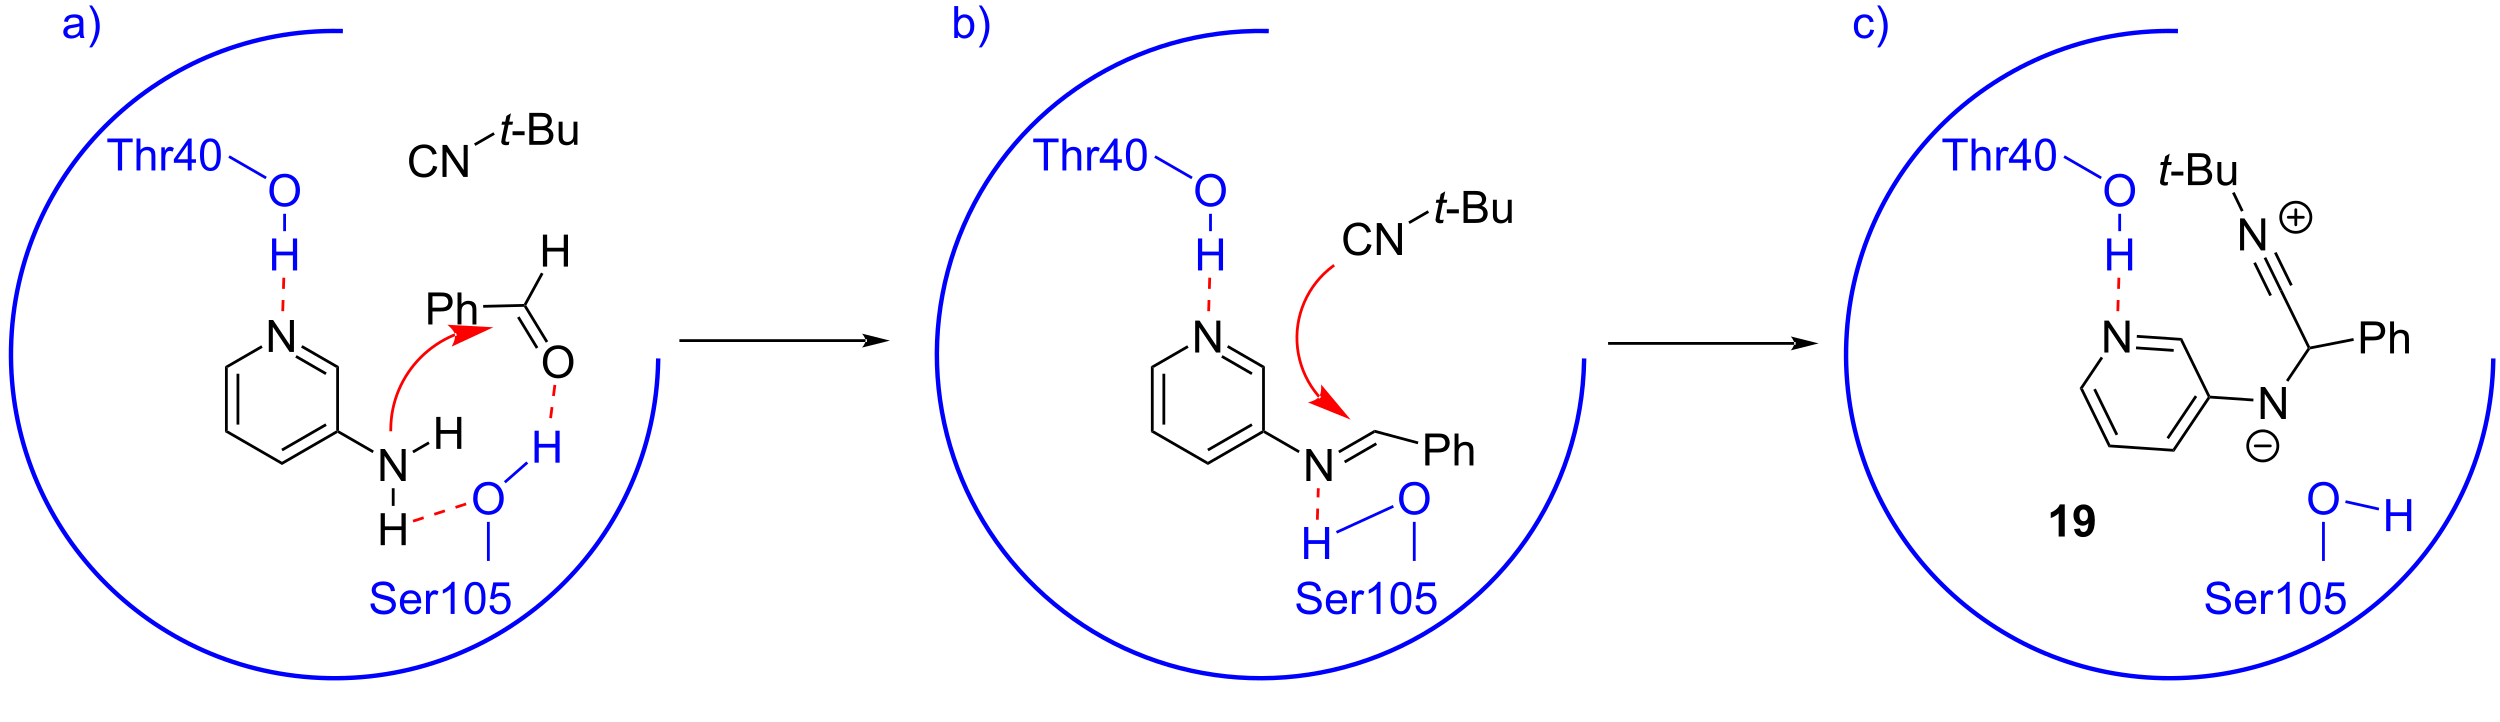 <?xml version="1.0" encoding="UTF-8"?>
<!DOCTYPE svg PUBLIC '-//W3C//DTD SVG 1.0//EN'
          'http://www.w3.org/TR/2001/REC-SVG-20010904/DTD/svg10.dtd'>
<svg stroke-dasharray="none" shape-rendering="auto" xmlns="http://www.w3.org/2000/svg" font-family="'Dialog'" text-rendering="auto" width="90" fill-opacity="1" color-interpolation="auto" color-rendering="auto" preserveAspectRatio="xMidYMid meet" font-size="12px" viewBox="0 0 90 26" fill="black" xmlns:xlink="http://www.w3.org/1999/xlink" stroke="black" image-rendering="auto" stroke-miterlimit="10" stroke-linecap="square" stroke-linejoin="miter" font-style="normal" stroke-width="1" height="26" stroke-dashoffset="0" font-weight="normal" stroke-opacity="1"
><!--Generated by the Batik Graphics2D SVG Generator--><defs id="genericDefs"
  /><g
  ><defs id="defs1"
    ><clipPath clipPathUnits="userSpaceOnUse" id="clipPath1"
      ><path d="M0.539 2.059 L461.277 2.059 L461.277 130.553 L0.539 130.553 L0.539 2.059 Z"
      /></clipPath
      ><clipPath clipPathUnits="userSpaceOnUse" id="clipPath2"
      ><path d="M1.217 23.922 L1.217 148.305 L449.144 148.305 L449.144 23.922 Z"
      /></clipPath
      ><clipPath clipPathUnits="userSpaceOnUse" id="clipPath3"
      ><path d="M1.217 23.922 L1.217 147.87 L449.144 147.87 L449.144 23.922 Z"
      /></clipPath
    ></defs
    ><g transform="scale(0.195,0.195) translate(-0.539,-2.059) matrix(1.029,0,0,1.029,-0.713,-22.546)"
    ><path d="M49.439 87.055 L49.439 81.328 L50.218 81.328 L53.226 85.823 L53.226 81.328 L53.952 81.328 L53.952 87.055 L53.173 87.055 L50.166 82.555 L50.166 87.055 L49.439 87.055 Z" stroke="none" clip-path="url(#clipPath3)"
    /></g
    ><g transform="matrix(0.201,0,0,0.201,-0.244,-4.806)"
    ><path d="M41.509 89.51 L42.009 89.799 L42.009 101.01 L41.509 101.299 ZM43.579 90.85 L43.579 99.959 L44.079 99.959 L44.079 90.85 Z" stroke="none" clip-path="url(#clipPath3)"
    /></g
    ><g transform="matrix(0.201,0,0,0.201,-0.244,-4.806)"
    ><path d="M41.509 101.299 L42.009 101.01 L51.718 106.616 L51.718 107.193 Z" stroke="none" clip-path="url(#clipPath3)"
    /></g
    ><g transform="matrix(0.201,0,0,0.201,-0.244,-4.806)"
    ><path d="M51.718 107.193 L51.718 106.616 L61.428 101.01 L61.678 101.154 L61.678 101.443 ZM51.843 104.731 L59.733 100.176 L59.483 99.743 L51.593 104.298 Z" stroke="none" clip-path="url(#clipPath3)"
    /></g
    ><g transform="matrix(0.201,0,0,0.201,-0.244,-4.806)"
    ><path d="M61.928 101.01 L61.678 101.154 L61.428 101.01 L61.428 89.799 L61.928 89.51 Z" stroke="none" clip-path="url(#clipPath3)"
    /></g
    ><g transform="matrix(0.201,0,0,0.201,-0.244,-4.806)"
    ><path d="M61.928 89.51 L61.428 89.799 L55.13 86.163 L55.38 85.73 ZM59.733 90.633 L54.345 87.522 L54.095 87.955 L59.483 91.066 Z" stroke="none" clip-path="url(#clipPath3)"
    /></g
    ><g transform="matrix(0.201,0,0,0.201,-0.244,-4.806)"
    ><path d="M48.014 85.754 L48.264 86.188 L42.009 89.799 L41.509 89.51 Z" stroke="none" clip-path="url(#clipPath3)"
    /></g
    ><g transform="matrix(0.201,0,0,0.201,-0.244,-4.806)"
    ><path d="M69.358 110.055 L69.358 104.328 L70.136 104.328 L73.144 108.823 L73.144 104.328 L73.871 104.328 L73.871 110.055 L73.092 110.055 L70.084 105.555 L70.084 110.055 L69.358 110.055 Z" stroke="none" clip-path="url(#clipPath3)"
    /></g
    ><g transform="matrix(0.201,0,0,0.201,-0.244,-4.806)"
    ><path d="M61.678 101.443 L61.678 101.154 L61.928 101.01 L68.183 104.621 L67.933 105.055 Z" stroke="none" clip-path="url(#clipPath3)"
    /></g
    ><g transform="matrix(0.201,0,0,0.201,-0.244,-4.806)"
    ><path d="M79.348 104.305 L79.348 98.578 L80.106 98.578 L80.106 100.93 L83.083 100.93 L83.083 98.578 L83.841 98.578 L83.841 104.305 L83.083 104.305 L83.083 101.604 L80.106 101.604 L80.106 104.305 L79.348 104.305 Z" stroke="none" clip-path="url(#clipPath3)"
    /></g
    ><g transform="matrix(0.201,0,0,0.201,-0.244,-4.806)"
    ><path d="M75.298 105.079 L75.048 104.646 L77.923 102.986 L78.173 103.419 Z" stroke="none" clip-path="url(#clipPath3)"
    /></g
    ><g transform="matrix(0.201,0,0,0.201,-0.244,-4.806)"
    ><path d="M69.389 121.555 L69.389 115.828 L70.147 115.828 L70.147 118.18 L73.123 118.18 L73.123 115.828 L73.881 115.828 L73.881 121.555 L73.123 121.555 L73.123 118.854 L70.147 118.854 L70.147 121.555 L69.389 121.555 Z" stroke="none" clip-path="url(#clipPath3)"
    /></g
    ><g transform="matrix(0.201,0,0,0.201,-0.244,-4.806)"
    ><path d="M71.387 111.355 L71.887 111.355 L71.887 114.52 L71.387 114.52 Z" stroke="none" clip-path="url(#clipPath3)"
    /></g
    ><g transform="matrix(0.201,0,0,0.201,-0.244,-4.806)"
    ><path d="M98.446 88.784 Q98.446 87.357 99.211 86.552 Q99.977 85.745 101.188 85.745 Q101.98 85.745 102.615 86.125 Q103.253 86.503 103.586 87.18 Q103.922 87.857 103.922 88.716 Q103.922 89.589 103.571 90.276 Q103.219 90.964 102.573 91.318 Q101.93 91.672 101.183 91.672 Q100.375 91.672 99.737 91.281 Q99.102 90.888 98.774 90.214 Q98.446 89.537 98.446 88.784 ZM99.227 88.794 Q99.227 89.831 99.782 90.427 Q100.339 91.021 101.18 91.021 Q102.034 91.021 102.586 90.419 Q103.141 89.818 103.141 88.714 Q103.141 88.013 102.904 87.492 Q102.667 86.971 102.211 86.685 Q101.758 86.396 101.191 86.396 Q100.386 86.396 99.805 86.951 Q99.227 87.503 99.227 88.794 Z" stroke="none" clip-path="url(#clipPath3)"
    /></g
    ><g transform="matrix(0.201,0,0,0.201,-0.244,-4.806)"
    ><path d="M95.047 78.856 L95.186 78.602 L95.474 78.595 L99.397 85.034 L98.97 85.294 ZM93.826 80.83 L97.202 86.371 L97.629 86.111 L94.253 80.57 Z" stroke="none" clip-path="url(#clipPath3)"
    /></g
    ><g transform="matrix(0.201,0,0,0.201,-0.244,-4.806)"
    ><path d="M77.913 82.024 L77.913 76.297 L80.075 76.297 Q80.645 76.297 80.945 76.352 Q81.367 76.422 81.65 76.62 Q81.937 76.815 82.111 77.172 Q82.286 77.526 82.286 77.953 Q82.286 78.682 81.82 79.19 Q81.356 79.695 80.14 79.695 L78.671 79.695 L78.671 82.024 L77.913 82.024 ZM78.671 79.018 L80.153 79.018 Q80.887 79.018 81.195 78.745 Q81.504 78.472 81.504 77.977 Q81.504 77.617 81.322 77.362 Q81.14 77.104 80.843 77.024 Q80.653 76.972 80.137 76.972 L78.671 76.972 L78.671 79.018 ZM83.161 82.024 L83.161 76.297 L83.864 76.297 L83.864 78.352 Q84.356 77.781 85.106 77.781 Q85.567 77.781 85.906 77.964 Q86.247 78.143 86.393 78.464 Q86.538 78.784 86.538 79.393 L86.538 82.024 L85.835 82.024 L85.835 79.393 Q85.835 78.867 85.606 78.628 Q85.379 78.386 84.96 78.386 Q84.648 78.386 84.372 78.55 Q84.098 78.711 83.981 78.99 Q83.864 79.266 83.864 79.753 L83.864 82.024 L83.161 82.024 Z" stroke="none" clip-path="url(#clipPath3)"
    /></g
    ><g transform="matrix(0.201,0,0,0.201,-0.244,-4.806)"
    ><path d="M95.035 78.356 L95.186 78.602 L95.047 78.856 L87.758 79.028 L87.746 78.528 Z" stroke="none" clip-path="url(#clipPath3)"
    /></g
    ><g transform="matrix(0.201,0,0,0.201,-0.244,-4.806)"
    ><path d="M98.451 71.66 L98.451 65.933 L99.209 65.933 L99.209 68.285 L102.185 68.285 L102.185 65.933 L102.943 65.933 L102.943 71.66 L102.185 71.66 L102.185 68.959 L99.209 68.959 L99.209 71.66 L98.451 71.66 Z" stroke="none" clip-path="url(#clipPath3)"
    /></g
    ><g transform="matrix(0.201,0,0,0.201,-0.244,-4.806)"
    ><path d="M95.474 78.595 L95.186 78.602 L95.035 78.356 L98.113 72.722 L98.552 72.962 Z" stroke="none" clip-path="url(#clipPath3)"
    /></g
    ><g transform="matrix(0.201,0,0,0.201,-0.244,-4.806)"
    ><path d="M78.784 53.59 L79.542 53.78 Q79.305 54.715 78.685 55.207 Q78.066 55.697 77.172 55.697 Q76.245 55.697 75.664 55.319 Q75.086 54.941 74.782 54.228 Q74.48 53.512 74.48 52.691 Q74.48 51.795 74.821 51.131 Q75.164 50.465 75.795 50.118 Q76.425 49.772 77.183 49.772 Q78.042 49.772 78.628 50.209 Q79.214 50.647 79.446 51.441 L78.698 51.616 Q78.5 50.991 78.12 50.707 Q77.743 50.42 77.167 50.42 Q76.508 50.42 76.063 50.738 Q75.62 51.053 75.441 51.587 Q75.261 52.121 75.261 52.686 Q75.261 53.418 75.474 53.962 Q75.688 54.506 76.136 54.777 Q76.586 55.045 77.11 55.045 Q77.745 55.045 78.185 54.678 Q78.628 54.311 78.784 53.59 ZM80.468 55.597 L80.468 49.871 L81.246 49.871 L84.254 54.366 L84.254 49.871 L84.981 49.871 L84.981 55.597 L84.202 55.597 L81.194 51.097 L81.194 55.597 L80.468 55.597 Z" stroke="none" clip-path="url(#clipPath3)"
    /></g
    ><g transform="matrix(0.201,0,0,0.201,-0.244,-4.806)"
    ><path d="M92.456 49.272 L92.339 49.853 Q92.083 49.918 91.846 49.918 Q91.424 49.918 91.174 49.709 Q90.987 49.553 90.987 49.285 Q90.987 49.147 91.089 48.655 L91.591 46.246 L91.034 46.246 L91.146 45.699 L91.706 45.699 L91.919 44.678 L92.729 44.191 L92.412 45.699 L93.107 45.699 L92.99 46.246 L92.299 46.246 L91.818 48.538 Q91.729 48.975 91.729 49.061 Q91.729 49.186 91.799 49.254 Q91.872 49.319 92.037 49.319 Q92.271 49.319 92.456 49.272 Z" stroke="none" clip-path="url(#clipPath3)"
    /></g
    ><g transform="matrix(0.201,0,0,0.201,-0.244,-4.806)"
    ><path d="M93.014 48.129 L93.014 47.42 L95.173 47.42 L95.173 48.129 L93.014 48.129 ZM96.009 49.847 L96.009 44.121 L98.157 44.121 Q98.814 44.121 99.21 44.295 Q99.608 44.467 99.832 44.829 Q100.056 45.191 100.056 45.584 Q100.056 45.952 99.856 46.277 Q99.657 46.6 99.257 46.801 Q99.775 46.952 100.053 47.319 Q100.335 47.686 100.335 48.186 Q100.335 48.59 100.163 48.936 Q99.993 49.28 99.743 49.467 Q99.493 49.655 99.116 49.751 Q98.741 49.847 98.194 49.847 L96.009 49.847 ZM96.767 46.527 L98.007 46.527 Q98.509 46.527 98.728 46.459 Q99.017 46.373 99.163 46.176 Q99.311 45.975 99.311 45.676 Q99.311 45.389 99.173 45.173 Q99.038 44.957 98.782 44.876 Q98.53 44.795 97.913 44.795 L96.767 44.795 L96.767 46.527 ZM96.767 49.17 L98.194 49.17 Q98.561 49.17 98.71 49.144 Q98.97 49.097 99.144 48.988 Q99.322 48.879 99.434 48.67 Q99.548 48.459 99.548 48.186 Q99.548 47.866 99.384 47.631 Q99.22 47.394 98.928 47.298 Q98.639 47.202 98.092 47.202 L96.767 47.202 L96.767 49.17 ZM104.007 49.847 L104.007 49.238 Q103.522 49.941 102.689 49.941 Q102.322 49.941 102.004 49.801 Q101.686 49.66 101.53 49.447 Q101.376 49.233 101.314 48.926 Q101.272 48.717 101.272 48.269 L101.272 45.699 L101.975 45.699 L101.975 47.998 Q101.975 48.551 102.017 48.741 Q102.085 49.019 102.298 49.178 Q102.514 49.334 102.829 49.334 Q103.147 49.334 103.423 49.173 Q103.702 49.012 103.816 48.733 Q103.931 48.452 103.931 47.92 L103.931 45.699 L104.634 45.699 L104.634 49.847 L104.007 49.847 Z" stroke="none" clip-path="url(#clipPath3)"
    /></g
    ><g transform="matrix(0.201,0,0,0.201,-0.244,-4.806)"
    ><path d="M86.365 50.036 L86.115 49.603 L89.587 47.599 L89.837 48.032 Z" stroke="none" clip-path="url(#clipPath3)"
    /></g
    ><g fill="blue" transform="matrix(0.201,0,0,0.201,-0.244,-4.806)" stroke="blue"
    ><path d="M49.464 58.059 Q49.464 56.632 50.23 55.827 Q50.995 55.02 52.206 55.02 Q52.998 55.02 53.633 55.4 Q54.271 55.778 54.605 56.455 Q54.941 57.132 54.941 57.991 Q54.941 58.864 54.589 59.551 Q54.237 60.239 53.592 60.593 Q52.948 60.947 52.201 60.947 Q51.394 60.947 50.756 60.556 Q50.12 60.163 49.792 59.489 Q49.464 58.812 49.464 58.059 ZM50.245 58.069 Q50.245 59.106 50.8 59.702 Q51.357 60.296 52.198 60.296 Q53.053 60.296 53.605 59.694 Q54.159 59.093 54.159 57.989 Q54.159 57.288 53.922 56.767 Q53.685 56.246 53.23 55.96 Q52.776 55.671 52.209 55.671 Q51.404 55.671 50.823 56.226 Q50.245 56.778 50.245 58.069 Z" stroke="none" clip-path="url(#clipPath3)"
    /></g
    ><g fill="blue" transform="matrix(0.201,0,0,0.201,-0.244,-4.806)" stroke="blue"
    ><path d="M42.103 52.164 L42.353 51.731 L48.998 55.568 L48.748 56.001 Z" stroke="none" clip-path="url(#clipPath3)"
    /></g
    ><g fill="blue" transform="matrix(0.201,0,0,0.201,-0.244,-4.806)" stroke="blue"
    ><path d="M49.939 72.348 L49.939 66.621 L50.697 66.621 L50.697 68.973 L53.674 68.973 L53.674 66.621 L54.431 66.621 L54.431 72.348 L53.674 72.348 L53.674 69.647 L50.697 69.647 L50.697 72.348 L49.939 72.348 Z" stroke="none" clip-path="url(#clipPath3)"
    /></g
    ><g fill="blue" transform="matrix(0.201,0,0,0.201,-0.244,-4.806)" stroke="blue"
    ><path d="M51.937 62.2 L52.437 62.2 L52.437 65.314 L51.937 65.314 Z" stroke="none" clip-path="url(#clipPath3)"
    /></g
    ><g fill="blue" transform="matrix(0.201,0,0,0.201,-0.244,-4.806)" stroke="blue"
    ><path d="M85.958 113.236 Q85.958 111.809 86.724 111.005 Q87.49 110.197 88.7 110.197 Q89.492 110.197 90.127 110.578 Q90.766 110.955 91.099 111.632 Q91.435 112.309 91.435 113.169 Q91.435 114.041 91.083 114.729 Q90.732 115.416 90.086 115.77 Q89.443 116.124 88.695 116.124 Q87.888 116.124 87.25 115.734 Q86.615 115.341 86.286 114.666 Q85.958 113.989 85.958 113.236 ZM86.74 113.247 Q86.74 114.283 87.294 114.88 Q87.851 115.473 88.693 115.473 Q89.547 115.473 90.099 114.872 Q90.653 114.27 90.653 113.166 Q90.653 112.466 90.416 111.945 Q90.18 111.424 89.724 111.138 Q89.271 110.848 88.703 110.848 Q87.898 110.848 87.318 111.403 Q86.74 111.955 86.74 113.247 Z" stroke="none" clip-path="url(#clipPath3)"
    /></g
    ><g fill="blue" transform="matrix(0.201,0,0,0.201,-0.244,-4.806)" stroke="blue"
    ><path d="M88.931 124.376 L88.431 124.376 L88.431 117.378 L88.931 117.378 Z" stroke="none" clip-path="url(#clipPath3)"
    /></g
    ><g fill="blue" transform="matrix(0.201,0,0,0.201,-0.244,-4.806)" stroke="blue"
    ><path d="M96.954 106.779 L96.954 101.052 L97.711 101.052 L97.711 103.404 L100.688 103.404 L100.688 101.052 L101.446 101.052 L101.446 106.779 L100.688 106.779 L100.688 104.079 L97.711 104.079 L97.711 106.779 L96.954 106.779 Z" stroke="none" clip-path="url(#clipPath3)"
    /></g
    ><g fill="blue" transform="matrix(0.201,0,0,0.201,-0.244,-4.806)" stroke="blue"
    ><path d="M91.794 110.472 L91.464 110.097 L95.489 106.56 L95.819 106.935 Z" stroke="none" clip-path="url(#clipPath3)"
    /></g
    ><g fill="blue" transform="matrix(0.201,0,0,0.201,-0.244,-4.806)" stroke="blue"
    ><path d="M67.562 132.025 L68.278 131.962 Q68.328 132.392 68.513 132.668 Q68.7 132.944 69.091 133.113 Q69.482 133.283 69.969 133.283 Q70.403 133.283 70.734 133.155 Q71.068 133.025 71.229 132.801 Q71.391 132.577 71.391 132.311 Q71.391 132.041 71.234 131.84 Q71.078 131.639 70.719 131.501 Q70.49 131.413 69.7 131.223 Q68.911 131.033 68.594 130.866 Q68.185 130.65 67.982 130.332 Q67.781 130.014 67.781 129.619 Q67.781 129.186 68.026 128.809 Q68.273 128.431 68.745 128.236 Q69.219 128.041 69.797 128.041 Q70.435 128.041 70.919 128.246 Q71.406 128.452 71.666 128.85 Q71.93 129.249 71.95 129.751 L71.224 129.806 Q71.164 129.264 70.825 128.988 Q70.49 128.71 69.828 128.71 Q69.141 128.71 68.825 128.962 Q68.513 129.212 68.513 129.569 Q68.513 129.876 68.734 130.077 Q68.953 130.275 69.877 130.486 Q70.802 130.694 71.146 130.85 Q71.646 131.079 71.883 131.434 Q72.122 131.788 72.122 132.249 Q72.122 132.704 71.859 133.111 Q71.599 133.514 71.107 133.741 Q70.617 133.965 70.005 133.965 Q69.226 133.965 68.7 133.738 Q68.177 133.509 67.877 133.056 Q67.578 132.6 67.562 132.025 ZM75.906 132.53 L76.633 132.619 Q76.461 133.257 75.995 133.608 Q75.531 133.96 74.81 133.96 Q73.898 133.96 73.365 133.4 Q72.833 132.837 72.833 131.827 Q72.833 130.78 73.372 130.202 Q73.911 129.624 74.771 129.624 Q75.601 129.624 76.127 130.191 Q76.656 130.757 76.656 131.783 Q76.656 131.845 76.653 131.97 L73.56 131.97 Q73.599 132.655 73.945 133.02 Q74.294 133.382 74.812 133.382 Q75.2 133.382 75.474 133.179 Q75.747 132.975 75.906 132.53 ZM73.599 131.392 L75.914 131.392 Q75.867 130.869 75.648 130.608 Q75.312 130.202 74.778 130.202 Q74.294 130.202 73.963 130.528 Q73.633 130.85 73.599 131.392 ZM77.509 133.866 L77.509 129.718 L78.142 129.718 L78.142 130.345 Q78.384 129.905 78.587 129.764 Q78.793 129.624 79.04 129.624 Q79.394 129.624 79.762 129.85 L79.519 130.501 Q79.262 130.35 79.004 130.35 Q78.775 130.35 78.59 130.488 Q78.407 130.626 78.329 130.874 Q78.212 131.249 78.212 131.694 L78.212 133.866 L77.509 133.866 ZM82.634 133.866 L81.931 133.866 L81.931 129.384 Q81.676 129.626 81.264 129.869 Q80.853 130.111 80.525 130.233 L80.525 129.554 Q81.113 129.275 81.553 128.882 Q81.996 128.486 82.181 128.116 L82.634 128.116 L82.634 133.866 ZM84.435 131.041 Q84.435 130.025 84.643 129.408 Q84.851 128.788 85.263 128.452 Q85.677 128.116 86.302 128.116 Q86.763 128.116 87.109 128.301 Q87.458 128.486 87.685 128.837 Q87.911 129.186 88.039 129.689 Q88.169 130.189 88.169 131.041 Q88.169 132.048 87.961 132.668 Q87.755 133.288 87.341 133.626 Q86.93 133.965 86.302 133.965 Q85.474 133.965 85 133.369 Q84.435 132.655 84.435 131.041 ZM85.156 131.041 Q85.156 132.452 85.487 132.918 Q85.818 133.384 86.302 133.384 Q86.786 133.384 87.115 132.916 Q87.445 132.447 87.445 131.041 Q87.445 129.626 87.115 129.163 Q86.786 128.697 86.294 128.697 Q85.81 128.697 85.521 129.108 Q85.156 129.632 85.156 131.041 ZM88.884 132.366 L89.621 132.304 Q89.704 132.843 90.001 133.113 Q90.301 133.384 90.722 133.384 Q91.23 133.384 91.582 133.001 Q91.933 132.619 91.933 131.986 Q91.933 131.384 91.595 131.038 Q91.259 130.689 90.712 130.689 Q90.371 130.689 90.097 130.845 Q89.824 130.999 89.668 131.244 L89.009 131.158 L89.564 128.218 L92.41 128.218 L92.41 128.889 L90.126 128.889 L89.816 130.429 Q90.332 130.069 90.9 130.069 Q91.65 130.069 92.165 130.59 Q92.681 131.108 92.681 131.923 Q92.681 132.702 92.228 133.267 Q91.676 133.965 90.722 133.965 Q89.941 133.965 89.447 133.528 Q88.954 133.087 88.884 132.366 Z" stroke="none" clip-path="url(#clipPath3)"
    /></g
    ><g fill="blue" transform="matrix(0.201,0,0,0.201,-0.244,-4.806)" stroke="blue"
    ><path d="M22.326 54.446 L22.326 49.393 L20.438 49.393 L20.438 48.719 L24.977 48.719 L24.977 49.393 L23.083 49.393 L23.083 54.446 L22.326 54.446 ZM25.665 54.446 L25.665 48.719 L26.369 48.719 L26.369 50.774 Q26.861 50.203 27.611 50.203 Q28.072 50.203 28.41 50.386 Q28.751 50.565 28.897 50.886 Q29.043 51.206 29.043 51.815 L29.043 54.446 L28.34 54.446 L28.34 51.815 Q28.34 51.289 28.111 51.05 Q27.884 50.807 27.465 50.807 Q27.152 50.807 26.876 50.971 Q26.603 51.133 26.486 51.412 Q26.369 51.688 26.369 52.175 L26.369 54.446 L25.665 54.446 ZM30.107 54.446 L30.107 50.297 L30.74 50.297 L30.74 50.925 Q30.982 50.485 31.185 50.344 Q31.391 50.203 31.638 50.203 Q31.992 50.203 32.359 50.43 L32.117 51.081 Q31.859 50.93 31.602 50.93 Q31.372 50.93 31.188 51.068 Q31.005 51.206 30.927 51.453 Q30.81 51.828 30.81 52.274 L30.81 54.446 L30.107 54.446 ZM34.836 54.446 L34.836 53.073 L32.352 53.073 L32.352 52.43 L34.966 48.719 L35.539 48.719 L35.539 52.43 L36.312 52.43 L36.312 53.073 L35.539 53.073 L35.539 54.446 L34.836 54.446 ZM34.836 52.43 L34.836 49.846 L33.044 52.43 L34.836 52.43 ZM37.033 51.62 Q37.033 50.604 37.241 49.987 Q37.449 49.367 37.861 49.031 Q38.275 48.696 38.9 48.696 Q39.361 48.696 39.707 48.88 Q40.056 49.065 40.283 49.417 Q40.509 49.766 40.637 50.268 Q40.767 50.768 40.767 51.62 Q40.767 52.628 40.559 53.248 Q40.353 53.867 39.939 54.206 Q39.527 54.544 38.9 54.544 Q38.072 54.544 37.598 53.948 Q37.033 53.235 37.033 51.62 ZM37.754 51.62 Q37.754 53.031 38.085 53.498 Q38.415 53.964 38.9 53.964 Q39.384 53.964 39.712 53.495 Q40.043 53.026 40.043 51.62 Q40.043 50.206 39.712 49.742 Q39.384 49.276 38.892 49.276 Q38.408 49.276 38.118 49.688 Q37.754 50.211 37.754 51.62 Z" stroke="none" clip-path="url(#clipPath3)"
    /></g
    ><g fill="red" transform="matrix(0.201,0,0,0.201,-0.244,-4.806)" stroke="red"
    ><path d="M75.266 117.49 L77.169 116.873 L77.014 116.397 L75.112 117.014 ZM79.071 116.256 L80.973 115.639 L80.819 115.163 L78.917 115.78 ZM82.876 115.022 L84.778 114.404 L84.624 113.929 L82.722 114.546 Z" stroke="none" clip-path="url(#clipPath3)"
    /></g
    ><g fill="red" transform="matrix(0.201,0,0,0.201,-0.244,-4.806)" stroke="red"
    ><path d="M100.348 92.823 L100.091 94.806 L100.587 94.871 L100.844 92.887 ZM99.834 96.79 L99.578 98.773 L100.074 98.838 L100.33 96.854 Z" stroke="none" clip-path="url(#clipPath3)"
    /></g
    ><g fill="red" transform="matrix(0.201,0,0,0.201,-0.244,-4.806)" stroke="red"
    ><path d="M51.796 73.64 L51.732 75.639 L52.232 75.655 L52.295 73.656 ZM51.668 77.638 L51.604 79.637 L52.104 79.653 L52.168 77.654 Z" stroke="none" clip-path="url(#clipPath3)"
    /></g
    ><g fill="blue" transform="matrix(0.201,0,0,0.201,-0.244,-4.806)" stroke="blue"
    ><path d="M62.221 29.863 L62.221 29.863 C30.433 29.268 4.182 54.554 3.586 86.342 L3.579 86.739 L2.785 86.724 L2.793 86.327 C3.396 54.101 30.01 28.466 62.236 29.07 L62.633 29.077 L62.618 29.871 ZM3.586 86.342 L3.586 86.342 C2.991 118.13 28.277 144.382 60.065 144.977 L60.462 144.985 L60.447 145.778 L60.05 145.771 C27.824 145.167 2.189 118.553 2.793 86.327 L2.8 85.93 L3.594 85.945 ZM60.065 144.977 L60.065 144.977 C75.959 145.275 90.468 139.103 101.08 128.881 L101.355 129.167 L101.08 128.881 C111.691 118.66 118.403 104.392 118.7 88.498 L118.708 88.102 L119.501 88.116 L119.494 88.513 C119.192 104.626 112.387 119.092 101.63 129.453 L101.63 129.453 C90.874 139.814 76.163 146.073 60.05 145.771 L59.653 145.763 L59.668 144.97 Z" stroke="none" clip-path="url(#clipPath3)"
    /></g
    ><g transform="matrix(0.201,0,0,0.201,-0.244,-4.806)"
    ><path d="M215.273 87.055 L215.273 81.328 L216.052 81.328 L219.06 85.823 L219.06 81.328 L219.786 81.328 L219.786 87.055 L219.008 87.055 L216 82.555 L216 87.055 L215.273 87.055 Z" stroke="none" clip-path="url(#clipPath3)"
    /></g
    ><g transform="matrix(0.201,0,0,0.201,-0.244,-4.806)"
    ><path d="M207.343 89.51 L207.843 89.799 L207.843 101.01 L207.343 101.299 ZM209.413 90.85 L209.413 99.959 L209.913 99.959 L209.913 90.85 Z" stroke="none" clip-path="url(#clipPath3)"
    /></g
    ><g transform="matrix(0.201,0,0,0.201,-0.244,-4.806)"
    ><path d="M207.343 101.299 L207.843 101.01 L217.553 106.616 L217.553 107.193 Z" stroke="none" clip-path="url(#clipPath3)"
    /></g
    ><g transform="matrix(0.201,0,0,0.201,-0.244,-4.806)"
    ><path d="M217.553 107.193 L217.553 106.616 L227.262 101.01 L227.512 101.154 L227.512 101.443 ZM217.678 104.731 L225.567 100.176 L225.317 99.743 L217.428 104.298 Z" stroke="none" clip-path="url(#clipPath3)"
    /></g
    ><g transform="matrix(0.201,0,0,0.201,-0.244,-4.806)"
    ><path d="M227.762 101.01 L227.512 101.154 L227.262 101.01 L227.262 89.799 L227.762 89.51 Z" stroke="none" clip-path="url(#clipPath3)"
    /></g
    ><g transform="matrix(0.201,0,0,0.201,-0.244,-4.806)"
    ><path d="M227.762 89.51 L227.262 89.799 L220.964 86.163 L221.214 85.73 ZM225.567 90.633 L220.179 87.522 L219.929 87.955 L225.317 91.066 Z" stroke="none" clip-path="url(#clipPath3)"
    /></g
    ><g transform="matrix(0.201,0,0,0.201,-0.244,-4.806)"
    ><path d="M213.848 85.754 L214.098 86.188 L207.843 89.799 L207.343 89.51 Z" stroke="none" clip-path="url(#clipPath3)"
    /></g
    ><g transform="matrix(0.201,0,0,0.201,-0.244,-4.806)"
    ><path d="M235.192 110.055 L235.192 104.328 L235.97 104.328 L238.978 108.823 L238.978 104.328 L239.705 104.328 L239.705 110.055 L238.926 110.055 L235.918 105.555 L235.918 110.055 L235.192 110.055 Z" stroke="none" clip-path="url(#clipPath3)"
    /></g
    ><g transform="matrix(0.201,0,0,0.201,-0.244,-4.806)"
    ><path d="M227.512 101.443 L227.512 101.154 L227.762 101.01 L234.017 104.621 L233.767 105.055 Z" stroke="none" clip-path="url(#clipPath3)"
    /></g
    ><g transform="matrix(0.201,0,0,0.201,-0.244,-4.806)"
    ><path d="M241.132 105.079 L240.882 104.646 L247.395 100.886 L247.466 101.423 ZM242.167 106.872 L247.848 103.592 L247.598 103.159 L241.917 106.439 Z" stroke="none" clip-path="url(#clipPath3)"
    /></g
    ><g transform="matrix(0.201,0,0,0.201,-0.244,-4.806)"
    ><path d="M246.117 67.576 L246.875 67.766 Q246.638 68.701 246.018 69.193 Q245.398 69.683 244.505 69.683 Q243.578 69.683 242.997 69.305 Q242.419 68.927 242.114 68.214 Q241.812 67.498 241.812 66.677 Q241.812 65.781 242.153 65.117 Q242.497 64.451 243.127 64.104 Q243.757 63.758 244.515 63.758 Q245.375 63.758 245.96 64.195 Q246.546 64.633 246.778 65.427 L246.031 65.602 Q245.833 64.977 245.453 64.693 Q245.075 64.406 244.5 64.406 Q243.841 64.406 243.395 64.724 Q242.953 65.039 242.773 65.573 Q242.593 66.107 242.593 66.672 Q242.593 67.404 242.807 67.948 Q243.02 68.492 243.468 68.763 Q243.919 69.031 244.442 69.031 Q245.078 69.031 245.518 68.664 Q245.96 68.297 246.117 67.576 ZM247.8 69.584 L247.8 63.857 L248.579 63.857 L251.587 68.352 L251.587 63.857 L252.313 63.857 L252.313 69.584 L251.535 69.584 L248.527 65.084 L248.527 69.584 L247.8 69.584 Z" stroke="none" clip-path="url(#clipPath3)"
    /></g
    ><g transform="matrix(0.201,0,0,0.201,-0.244,-4.806)"
    ><path d="M259.788 63.258 L259.671 63.839 Q259.416 63.904 259.179 63.904 Q258.757 63.904 258.507 63.696 Q258.32 63.539 258.32 63.271 Q258.32 63.133 258.421 62.641 L258.924 60.232 L258.366 60.232 L258.478 59.685 L259.038 59.685 L259.252 58.664 L260.062 58.177 L259.744 59.685 L260.439 59.685 L260.322 60.232 L259.632 60.232 L259.15 62.524 Q259.062 62.961 259.062 63.047 Q259.062 63.172 259.132 63.24 Q259.205 63.305 259.369 63.305 Q259.603 63.305 259.788 63.258 Z" stroke="none" clip-path="url(#clipPath3)"
    /></g
    ><g transform="matrix(0.201,0,0,0.201,-0.244,-4.806)"
    ><path d="M260.347 62.115 L260.347 61.406 L262.506 61.406 L262.506 62.115 L260.347 62.115 ZM263.342 63.834 L263.342 58.107 L265.49 58.107 Q266.146 58.107 266.542 58.281 Q266.941 58.453 267.164 58.815 Q267.389 59.177 267.389 59.571 Q267.389 59.938 267.188 60.263 Q266.99 60.586 266.589 60.787 Q267.107 60.938 267.386 61.305 Q267.667 61.672 267.667 62.172 Q267.667 62.576 267.495 62.922 Q267.326 63.266 267.076 63.453 Q266.826 63.641 266.448 63.737 Q266.073 63.834 265.526 63.834 L263.342 63.834 ZM264.099 60.513 L265.339 60.513 Q265.842 60.513 266.06 60.446 Q266.349 60.359 266.495 60.162 Q266.644 59.961 266.644 59.662 Q266.644 59.375 266.506 59.159 Q266.37 58.943 266.115 58.862 Q265.863 58.781 265.245 58.781 L264.099 58.781 L264.099 60.513 ZM264.099 63.156 L265.526 63.156 Q265.894 63.156 266.042 63.13 Q266.303 63.084 266.477 62.974 Q266.654 62.865 266.766 62.656 Q266.881 62.446 266.881 62.172 Q266.881 61.852 266.717 61.617 Q266.553 61.38 266.261 61.284 Q265.972 61.188 265.425 61.188 L264.099 61.188 L264.099 63.156 ZM271.339 63.834 L271.339 63.224 Q270.855 63.927 270.021 63.927 Q269.654 63.927 269.336 63.787 Q269.019 63.646 268.863 63.432 Q268.709 63.219 268.646 62.912 Q268.605 62.703 268.605 62.255 L268.605 59.685 L269.308 59.685 L269.308 61.984 Q269.308 62.537 269.349 62.727 Q269.417 63.005 269.631 63.164 Q269.847 63.321 270.162 63.321 Q270.48 63.321 270.756 63.159 Q271.034 62.998 271.149 62.719 Q271.264 62.438 271.264 61.906 L271.264 59.685 L271.967 59.685 L271.967 63.834 L271.339 63.834 Z" stroke="none" clip-path="url(#clipPath3)"
    /></g
    ><g transform="matrix(0.201,0,0,0.201,-0.244,-4.806)"
    ><path d="M253.698 64.022 L253.448 63.589 L256.92 61.585 L257.17 62.018 Z" stroke="none" clip-path="url(#clipPath3)"
    /></g
    ><g fill="blue" transform="matrix(0.201,0,0,0.201,-0.244,-4.806)" stroke="blue"
    ><path d="M215.298 58.059 Q215.298 56.632 216.064 55.827 Q216.829 55.02 218.04 55.02 Q218.832 55.02 219.467 55.4 Q220.105 55.778 220.439 56.455 Q220.775 57.132 220.775 57.991 Q220.775 58.864 220.423 59.551 Q220.071 60.239 219.426 60.593 Q218.782 60.947 218.035 60.947 Q217.228 60.947 216.59 60.556 Q215.954 60.163 215.626 59.489 Q215.298 58.812 215.298 58.059 ZM216.079 58.069 Q216.079 59.106 216.634 59.702 Q217.191 60.296 218.032 60.296 Q218.887 60.296 219.439 59.694 Q219.993 59.093 219.993 57.989 Q219.993 57.288 219.756 56.767 Q219.519 56.246 219.064 55.96 Q218.611 55.671 218.043 55.671 Q217.238 55.671 216.657 56.226 Q216.079 56.778 216.079 58.069 Z" stroke="none" clip-path="url(#clipPath3)"
    /></g
    ><g fill="blue" transform="matrix(0.201,0,0,0.201,-0.244,-4.806)" stroke="blue"
    ><path d="M207.937 52.164 L208.187 51.731 L214.832 55.568 L214.582 56.001 Z" stroke="none" clip-path="url(#clipPath3)"
    /></g
    ><g fill="blue" transform="matrix(0.201,0,0,0.201,-0.244,-4.806)" stroke="blue"
    ><path d="M215.773 72.348 L215.773 66.621 L216.531 66.621 L216.531 68.973 L219.508 68.973 L219.508 66.621 L220.265 66.621 L220.265 72.348 L219.508 72.348 L219.508 69.647 L216.531 69.647 L216.531 72.348 L215.773 72.348 Z" stroke="none" clip-path="url(#clipPath3)"
    /></g
    ><g fill="blue" transform="matrix(0.201,0,0,0.201,-0.244,-4.806)" stroke="blue"
    ><path d="M217.771 62.2 L218.271 62.2 L218.271 65.314 L217.771 65.314 Z" stroke="none" clip-path="url(#clipPath3)"
    /></g
    ><g fill="blue" transform="matrix(0.201,0,0,0.201,-0.244,-4.806)" stroke="blue"
    ><path d="M251.792 113.236 Q251.792 111.809 252.558 111.005 Q253.323 110.197 254.534 110.197 Q255.326 110.197 255.962 110.578 Q256.599 110.955 256.933 111.632 Q257.269 112.309 257.269 113.169 Q257.269 114.041 256.917 114.729 Q256.566 115.416 255.92 115.77 Q255.277 116.124 254.529 116.124 Q253.722 116.124 253.084 115.734 Q252.448 115.341 252.12 114.666 Q251.792 113.989 251.792 113.236 ZM252.573 113.247 Q252.573 114.283 253.128 114.88 Q253.685 115.473 254.527 115.473 Q255.381 115.473 255.933 114.872 Q256.488 114.27 256.488 113.166 Q256.488 112.466 256.25 111.945 Q256.014 111.424 255.558 111.138 Q255.105 110.848 254.537 110.848 Q253.732 110.848 253.152 111.403 Q252.573 111.955 252.573 113.247 Z" stroke="none" clip-path="url(#clipPath3)"
    /></g
    ><g fill="blue" transform="matrix(0.201,0,0,0.201,-0.244,-4.806)" stroke="blue"
    ><path d="M254.766 124.376 L254.266 124.376 L254.266 117.378 L254.766 117.378 Z" stroke="none" clip-path="url(#clipPath3)"
    /></g
    ><g fill="blue" transform="matrix(0.201,0,0,0.201,-0.244,-4.806)" stroke="blue"
    ><path d="M234.785 124.029 L234.785 118.302 L235.543 118.302 L235.543 120.654 L238.519 120.654 L238.519 118.302 L239.277 118.302 L239.277 124.029 L238.519 124.029 L238.519 121.329 L235.543 121.329 L235.543 124.029 L234.785 124.029 Z" stroke="none" clip-path="url(#clipPath3)"
    /></g
    ><g fill="blue" transform="matrix(0.201,0,0,0.201,-0.244,-4.806)" stroke="blue"
    ><path d="M250.668 114.362 L250.876 114.817 L240.689 119.48 L240.481 119.026 Z" stroke="none" clip-path="url(#clipPath3)"
    /></g
    ><g fill="blue" transform="matrix(0.201,0,0,0.201,-0.244,-4.806)" stroke="blue"
    ><path d="M233.396 132.025 L234.113 131.962 Q234.162 132.392 234.347 132.668 Q234.534 132.944 234.925 133.113 Q235.316 133.283 235.803 133.283 Q236.238 133.283 236.568 133.155 Q236.902 133.025 237.063 132.801 Q237.225 132.577 237.225 132.311 Q237.225 132.041 237.068 131.84 Q236.912 131.639 236.553 131.501 Q236.323 131.413 235.534 131.223 Q234.745 131.033 234.428 130.866 Q234.019 130.65 233.816 130.332 Q233.615 130.014 233.615 129.619 Q233.615 129.186 233.86 128.809 Q234.107 128.431 234.579 128.236 Q235.053 128.041 235.631 128.041 Q236.269 128.041 236.753 128.246 Q237.24 128.452 237.5 128.85 Q237.764 129.249 237.784 129.751 L237.058 129.806 Q236.998 129.264 236.659 128.988 Q236.323 128.71 235.662 128.71 Q234.975 128.71 234.659 128.962 Q234.347 129.212 234.347 129.569 Q234.347 129.876 234.568 130.077 Q234.787 130.275 235.712 130.486 Q236.636 130.694 236.98 130.85 Q237.48 131.079 237.717 131.434 Q237.956 131.788 237.956 132.249 Q237.956 132.704 237.693 133.111 Q237.433 133.514 236.941 133.741 Q236.451 133.965 235.839 133.965 Q235.06 133.965 234.534 133.738 Q234.011 133.509 233.712 133.056 Q233.412 132.6 233.396 132.025 ZM241.74 132.53 L242.467 132.619 Q242.295 133.257 241.829 133.608 Q241.365 133.96 240.644 133.96 Q239.732 133.96 239.198 133.4 Q238.667 132.837 238.667 131.827 Q238.667 130.78 239.206 130.202 Q239.745 129.624 240.605 129.624 Q241.435 129.624 241.962 130.191 Q242.49 130.757 242.49 131.783 Q242.49 131.845 242.488 131.97 L239.394 131.97 Q239.433 132.655 239.779 133.02 Q240.128 133.382 240.646 133.382 Q241.034 133.382 241.308 133.179 Q241.581 132.975 241.74 132.53 ZM239.433 131.392 L241.748 131.392 Q241.701 130.869 241.482 130.608 Q241.146 130.202 240.613 130.202 Q240.128 130.202 239.797 130.528 Q239.467 130.85 239.433 131.392 ZM243.343 133.866 L243.343 129.718 L243.976 129.718 L243.976 130.345 Q244.218 129.905 244.421 129.764 Q244.627 129.624 244.874 129.624 Q245.228 129.624 245.596 129.85 L245.353 130.501 Q245.096 130.35 244.838 130.35 Q244.609 130.35 244.424 130.488 Q244.241 130.626 244.163 130.874 Q244.046 131.249 244.046 131.694 L244.046 133.866 L243.343 133.866 ZM248.468 133.866 L247.765 133.866 L247.765 129.384 Q247.51 129.626 247.098 129.869 Q246.687 130.111 246.359 130.233 L246.359 129.554 Q246.947 129.275 247.387 128.882 Q247.83 128.486 248.015 128.116 L248.468 128.116 L248.468 133.866 ZM250.269 131.041 Q250.269 130.025 250.477 129.408 Q250.685 128.788 251.097 128.452 Q251.511 128.116 252.136 128.116 Q252.597 128.116 252.943 128.301 Q253.292 128.486 253.519 128.837 Q253.745 129.186 253.873 129.689 Q254.003 130.189 254.003 131.041 Q254.003 132.048 253.795 132.668 Q253.589 133.288 253.175 133.626 Q252.764 133.965 252.136 133.965 Q251.308 133.965 250.834 133.369 Q250.269 132.655 250.269 131.041 ZM250.99 131.041 Q250.99 132.452 251.321 132.918 Q251.652 133.384 252.136 133.384 Q252.62 133.384 252.948 132.916 Q253.279 132.447 253.279 131.041 Q253.279 129.626 252.948 129.163 Q252.62 128.697 252.128 128.697 Q251.644 128.697 251.355 129.108 Q250.99 129.632 250.99 131.041 ZM254.718 132.366 L255.455 132.304 Q255.538 132.843 255.835 133.113 Q256.135 133.384 256.557 133.384 Q257.064 133.384 257.416 133.001 Q257.767 132.619 257.767 131.986 Q257.767 131.384 257.429 131.038 Q257.093 130.689 256.546 130.689 Q256.205 130.689 255.931 130.845 Q255.658 130.999 255.502 131.244 L254.843 131.158 L255.398 128.218 L258.244 128.218 L258.244 128.889 L255.96 128.889 L255.65 130.429 Q256.166 130.069 256.734 130.069 Q257.484 130.069 257.999 130.59 Q258.515 131.108 258.515 131.923 Q258.515 132.702 258.062 133.267 Q257.51 133.965 256.557 133.965 Q255.775 133.965 255.28 133.528 Q254.788 133.087 254.718 132.366 Z" stroke="none" clip-path="url(#clipPath3)"
    /></g
    ><g fill="blue" transform="matrix(0.201,0,0,0.201,-0.244,-4.806)" stroke="blue"
    ><path d="M188.16 54.446 L188.16 49.393 L186.272 49.393 L186.272 48.719 L190.811 48.719 L190.811 49.393 L188.917 49.393 L188.917 54.446 L188.16 54.446 ZM191.499 54.446 L191.499 48.719 L192.202 48.719 L192.202 50.774 Q192.695 50.203 193.445 50.203 Q193.906 50.203 194.244 50.386 Q194.585 50.565 194.731 50.886 Q194.877 51.206 194.877 51.815 L194.877 54.446 L194.174 54.446 L194.174 51.815 Q194.174 51.289 193.945 51.05 Q193.718 50.807 193.299 50.807 Q192.986 50.807 192.71 50.971 Q192.437 51.133 192.32 51.412 Q192.202 51.688 192.202 52.175 L192.202 54.446 L191.499 54.446 ZM195.941 54.446 L195.941 50.297 L196.574 50.297 L196.574 50.925 Q196.816 50.485 197.019 50.344 Q197.225 50.203 197.472 50.203 Q197.826 50.203 198.193 50.43 L197.951 51.081 Q197.693 50.93 197.436 50.93 Q197.206 50.93 197.022 51.068 Q196.839 51.206 196.761 51.453 Q196.644 51.828 196.644 52.274 L196.644 54.446 L195.941 54.446 ZM200.67 54.446 L200.67 53.073 L198.186 53.073 L198.186 52.43 L200.8 48.719 L201.373 48.719 L201.373 52.43 L202.147 52.43 L202.147 53.073 L201.373 53.073 L201.373 54.446 L200.67 54.446 ZM200.67 52.43 L200.67 49.846 L198.878 52.43 L200.67 52.43 ZM202.867 51.62 Q202.867 50.604 203.075 49.987 Q203.283 49.367 203.695 49.031 Q204.109 48.696 204.734 48.696 Q205.195 48.696 205.541 48.88 Q205.89 49.065 206.117 49.417 Q206.343 49.766 206.471 50.268 Q206.601 50.768 206.601 51.62 Q206.601 52.628 206.393 53.248 Q206.187 53.867 205.773 54.206 Q205.361 54.544 204.734 54.544 Q203.906 54.544 203.432 53.948 Q202.867 53.235 202.867 51.62 ZM203.588 51.62 Q203.588 53.031 203.919 53.498 Q204.249 53.964 204.734 53.964 Q205.218 53.964 205.546 53.495 Q205.877 53.026 205.877 51.62 Q205.877 50.206 205.546 49.742 Q205.218 49.276 204.726 49.276 Q204.242 49.276 203.952 49.688 Q203.588 50.211 203.588 51.62 Z" stroke="none" clip-path="url(#clipPath3)"
    /></g
    ><g fill="red" transform="matrix(0.201,0,0,0.201,-0.244,-4.806)" stroke="red"
    ><path d="M217.63 73.64 L217.566 75.639 L218.066 75.655 L218.129 73.656 ZM217.502 77.638 L217.438 79.637 L217.938 79.653 L218.002 77.654 Z" stroke="none" clip-path="url(#clipPath3)"
    /></g
    ><g fill="blue" transform="matrix(0.201,0,0,0.201,-0.244,-4.806)" stroke="blue"
    ><path d="M228.055 29.863 L228.055 29.863 C204.776 29.427 183.526 43.057 174.214 64.398 L174.055 64.762 L173.328 64.444 L173.487 64.081 C182.927 42.446 204.47 28.628 228.07 29.07 L228.467 29.077 L228.452 29.871 ZM174.214 64.398 L174.214 64.398 C164.902 85.739 169.363 110.587 185.516 127.357 L185.791 127.643 L185.22 128.193 L184.944 127.907 C168.569 110.907 164.047 85.716 173.487 64.081 L173.645 63.717 L174.373 64.034 ZM185.516 127.357 L185.516 127.357 C201.669 144.126 226.333 149.514 248.007 141.008 L248.377 140.863 L248.667 141.602 L248.297 141.747 C226.324 150.37 201.32 144.908 184.944 127.907 L184.669 127.621 L185.24 127.071 ZM248.007 141.008 L248.007 141.008 C269.682 132.503 284.098 111.778 284.534 88.498 L284.542 88.102 L285.335 88.116 L285.328 88.513 C284.886 112.114 270.27 133.124 248.297 141.747 L247.928 141.892 L247.638 141.154 Z" stroke="none" clip-path="url(#clipPath3)"
    /></g
    ><g fill="red" transform="matrix(0.201,0,0,0.201,-0.244,-4.806)" stroke="red"
    ><path d="M237.405 117.002 L237.467 115.003 L236.968 114.988 L236.905 116.987 ZM237.53 113.004 L237.582 111.362 L237.082 111.347 L237.03 112.989 Z" stroke="none" clip-path="url(#clipPath3)"
    /></g
    ><g transform="matrix(0.201,0,0,0.201,-0.244,-4.806)"
    ><path d="M256.488 107.281 L256.488 101.554 L258.649 101.554 Q259.22 101.554 259.519 101.609 Q259.941 101.679 260.225 101.877 Q260.511 102.073 260.686 102.429 Q260.86 102.784 260.86 103.211 Q260.86 103.94 260.394 104.448 Q259.93 104.953 258.714 104.953 L257.246 104.953 L257.246 107.281 L256.488 107.281 ZM257.246 104.276 L258.727 104.276 Q259.462 104.276 259.769 104.002 Q260.079 103.729 260.079 103.234 Q260.079 102.875 259.897 102.619 Q259.714 102.362 259.418 102.281 Q259.227 102.229 258.712 102.229 L257.246 102.229 L257.246 104.276 ZM261.735 107.281 L261.735 101.554 L262.438 101.554 L262.438 103.609 Q262.93 103.039 263.68 103.039 Q264.141 103.039 264.48 103.221 Q264.821 103.401 264.967 103.721 Q265.113 104.041 265.113 104.651 L265.113 107.281 L264.41 107.281 L264.41 104.651 Q264.41 104.125 264.18 103.885 Q263.954 103.643 263.535 103.643 Q263.222 103.643 262.946 103.807 Q262.673 103.968 262.555 104.247 Q262.438 104.523 262.438 105.01 L262.438 107.281 L261.735 107.281 Z" stroke="none" clip-path="url(#clipPath3)"
    /></g
    ><g transform="matrix(0.201,0,0,0.201,-0.244,-4.806)"
    ><path d="M247.466 101.423 L247.395 100.886 L255.26 102.994 L255.131 103.477 Z" stroke="none" clip-path="url(#clipPath3)"
    /></g
    ><g fill="red" transform="matrix(0.201,0,0,0.201,-0.244,-4.806)" stroke="red"
    ><path d="M82.823 84.077 L82.823 84.077 C82.823 84.077 82.823 84.077 82.822 84.077 L82.822 84.077 C82.822 84.077 82.821 84.077 82.82 84.078 L82.729 83.845 L82.822 84.077 C82.788 84.091 82.754 84.104 82.72 84.118 L82.72 84.118 C82.651 84.146 82.584 84.174 82.516 84.203 L82.516 84.203 C80.348 85.12 78.396 86.447 76.756 88.086 L76.579 87.91 L76.756 88.086 C73.477 91.366 71.449 95.895 71.449 100.899 L71.449 101.149 L70.949 101.149 L70.949 100.899 C70.949 95.757 73.033 91.102 76.403 87.733 L76.403 87.733 C78.087 86.048 80.093 84.685 82.321 83.743 L82.418 83.973 L82.321 83.743 C82.391 83.713 82.46 83.684 82.531 83.655 L82.625 83.887 L82.531 83.655 C82.566 83.641 82.601 83.627 82.636 83.613 L82.638 83.612 C82.637 83.612 82.637 83.612 82.637 83.612 L82.637 83.612 C82.637 83.612 82.637 83.612 82.637 83.612 L82.869 83.519 L83.055 83.984 ZM89.569 82.529 L81.335 82.076 C81.335 82.076 82.529 82.992 82.695 83.851 C82.86 84.71 82.091 86.004 82.091 86.004 Z" stroke="none" clip-path="url(#clipPath3)"
    /></g
    ><g fill="red" transform="matrix(0.201,0,0,0.201,-0.244,-4.806)" stroke="red"
    ><path d="M237.31 95.15 L237.31 95.15 C237.295 95.134 237.281 95.118 237.266 95.101 L237.454 94.936 L237.266 95.101 C237.208 95.035 237.151 94.969 237.095 94.902 L237.095 94.902 C236.868 94.634 236.65 94.359 236.441 94.078 L236.441 94.078 C234.772 91.825 233.685 89.141 233.354 86.259 L233.603 86.231 L233.354 86.259 C233.024 83.377 233.474 80.516 234.59 77.944 L234.59 77.944 C235.706 75.372 237.487 73.089 239.818 71.362 L240.019 71.213 L240.316 71.614 L240.116 71.763 C237.857 73.437 236.131 75.65 235.049 78.143 L234.82 78.044 L235.049 78.143 C233.967 80.636 233.531 83.409 233.851 86.202 L233.851 86.202 C234.172 88.995 235.225 91.597 236.843 93.78 L236.642 93.929 L236.843 93.78 C237.046 94.053 237.257 94.319 237.476 94.579 L237.285 94.74 L237.476 94.579 C237.531 94.643 237.587 94.708 237.643 94.772 L237.643 94.772 C237.656 94.788 237.67 94.804 237.685 94.82 L237.85 95.007 L237.475 95.338 ZM243.124 99.076 L237.829 92.754 C237.829 92.754 237.977 94.252 237.462 94.96 C236.947 95.667 235.477 95.989 235.477 95.989 Z" stroke="none" clip-path="url(#clipPath3)"
    /></g
    ><g transform="matrix(0.201,0,0,0.201,-0.244,-4.806)"
    ><path d="M378.11 87.055 L378.11 81.328 L378.889 81.328 L381.897 85.823 L381.897 81.328 L382.623 81.328 L382.623 87.055 L381.844 87.055 L378.837 82.555 L378.837 87.055 L378.11 87.055 Z" stroke="none" clip-path="url(#clipPath3)"
    /></g
    ><g transform="matrix(0.201,0,0,0.201,-0.244,-4.806)"
    ><path d="M373.684 93.428 L374.26 93.467 L379.189 103.537 L378.867 104.016 ZM376.132 93.721 L380.137 101.903 L380.587 101.683 L376.582 93.501 Z" stroke="none" clip-path="url(#clipPath3)"
    /></g
    ><g transform="matrix(0.201,0,0,0.201,-0.244,-4.806)"
    ><path d="M378.867 104.016 L379.189 103.537 L390.374 104.303 L390.628 104.822 Z" stroke="none" clip-path="url(#clipPath3)"
    /></g
    ><g transform="matrix(0.201,0,0,0.201,-0.244,-4.806)"
    ><path d="M390.628 104.822 L390.374 104.303 L396.631 95 L396.918 95.019 L397.046 95.279 ZM389.658 102.555 L394.741 94.996 L394.326 94.716 L389.243 102.276 Z" stroke="none" clip-path="url(#clipPath3)"
    /></g
    ><g transform="matrix(0.201,0,0,0.201,-0.244,-4.806)"
    ><path d="M397.08 94.78 L396.918 95.019 L396.631 95 L391.702 84.93 L392.024 84.451 Z" stroke="none" clip-path="url(#clipPath3)"
    /></g
    ><g transform="matrix(0.201,0,0,0.201,-0.244,-4.806)"
    ><path d="M392.024 84.451 L391.702 84.93 L383.909 84.396 L383.943 83.897 ZM390.546 86.424 L383.801 85.963 L383.767 86.461 L390.512 86.923 Z" stroke="none" clip-path="url(#clipPath3)"
    /></g
    ><g transform="matrix(0.201,0,0,0.201,-0.244,-4.806)"
    ><path d="M377.476 87.789 L377.891 88.068 L374.26 93.467 L373.684 93.428 Z" stroke="none" clip-path="url(#clipPath3)"
    /></g
    ><g transform="matrix(0.201,0,0,0.201,-0.244,-4.806)"
    ><path d="M406.112 98.955 L406.112 93.229 L406.891 93.229 L409.899 97.724 L409.899 93.229 L410.625 93.229 L410.625 98.955 L409.847 98.955 L406.839 94.455 L406.839 98.955 L406.112 98.955 Z" stroke="none" clip-path="url(#clipPath3)"
    /></g
    ><g transform="matrix(0.201,0,0,0.201,-0.244,-4.806)"
    ><path d="M397.046 95.279 L396.918 95.019 L397.08 94.78 L404.829 95.311 L404.795 95.809 Z" stroke="none" clip-path="url(#clipPath3)"
    /></g
    ><g transform="matrix(0.201,0,0,0.201,-0.244,-4.806)"
    ><path d="M411.06 92.285 L410.645 92.006 L414.521 86.243 L414.809 86.262 L414.959 86.488 Z" stroke="none" clip-path="url(#clipPath3)"
    /></g
    ><g transform="matrix(0.201,0,0,0.201,-0.244,-4.806)"
    ><path d="M389.547 56.498 L389.43 57.078 Q389.175 57.143 388.938 57.143 Q388.516 57.143 388.266 56.935 Q388.078 56.779 388.078 56.511 Q388.078 56.373 388.18 55.88 L388.682 53.471 L388.125 53.471 L388.237 52.925 L388.797 52.925 L389.01 51.904 L389.82 51.417 L389.503 52.925 L390.198 52.925 L390.081 53.471 L389.391 53.471 L388.909 55.763 Q388.82 56.201 388.82 56.287 Q388.82 56.412 388.891 56.479 Q388.964 56.544 389.128 56.544 Q389.362 56.544 389.547 56.498 Z" stroke="none" clip-path="url(#clipPath3)"
    /></g
    ><g transform="matrix(0.201,0,0,0.201,-0.244,-4.806)"
    ><path d="M390.105 55.354 L390.105 54.646 L392.264 54.646 L392.264 55.354 L390.105 55.354 ZM393.1 57.073 L393.1 51.346 L395.249 51.346 Q395.905 51.346 396.301 51.521 Q396.699 51.693 396.923 52.055 Q397.147 52.417 397.147 52.81 Q397.147 53.177 396.947 53.503 Q396.749 53.826 396.348 54.026 Q396.866 54.177 397.144 54.544 Q397.426 54.912 397.426 55.412 Q397.426 55.815 397.254 56.162 Q397.085 56.505 396.835 56.693 Q396.585 56.88 396.207 56.977 Q395.832 57.073 395.285 57.073 L393.1 57.073 ZM393.858 53.753 L395.098 53.753 Q395.6 53.753 395.819 53.685 Q396.108 53.599 396.254 53.401 Q396.402 53.201 396.402 52.901 Q396.402 52.615 396.264 52.399 Q396.129 52.182 395.874 52.102 Q395.621 52.021 395.004 52.021 L393.858 52.021 L393.858 53.753 ZM393.858 56.396 L395.285 56.396 Q395.652 56.396 395.801 56.37 Q396.061 56.323 396.236 56.214 Q396.413 56.104 396.525 55.896 Q396.639 55.685 396.639 55.412 Q396.639 55.091 396.475 54.857 Q396.311 54.62 396.019 54.524 Q395.73 54.427 395.183 54.427 L393.858 54.427 L393.858 56.396 ZM401.098 57.073 L401.098 56.464 Q400.613 57.167 399.78 57.167 Q399.413 57.167 399.095 57.026 Q398.777 56.886 398.621 56.672 Q398.467 56.459 398.405 56.151 Q398.363 55.943 398.363 55.495 L398.363 52.925 L399.066 52.925 L399.066 55.224 Q399.066 55.776 399.108 55.966 Q399.176 56.245 399.389 56.404 Q399.605 56.56 399.921 56.56 Q400.238 56.56 400.514 56.399 Q400.793 56.237 400.908 55.959 Q401.022 55.677 401.022 55.146 L401.022 52.925 L401.725 52.925 L401.725 57.073 L401.098 57.073 Z" stroke="none" clip-path="url(#clipPath3)"
    /></g
    ><g fill="blue" transform="matrix(0.201,0,0,0.201,-0.244,-4.806)" stroke="blue"
    ><path d="M378.135 58.059 Q378.135 56.632 378.901 55.827 Q379.666 55.02 380.877 55.02 Q381.669 55.02 382.304 55.4 Q382.942 55.778 383.276 56.455 Q383.611 57.132 383.611 57.991 Q383.611 58.864 383.26 59.551 Q382.908 60.239 382.262 60.593 Q381.619 60.947 380.872 60.947 Q380.065 60.947 379.427 60.556 Q378.791 60.163 378.463 59.489 Q378.135 58.812 378.135 58.059 ZM378.916 58.069 Q378.916 59.106 379.471 59.702 Q380.028 60.296 380.869 60.296 Q381.723 60.296 382.276 59.694 Q382.83 59.093 382.83 57.989 Q382.83 57.288 382.593 56.767 Q382.356 56.246 381.901 55.96 Q381.447 55.671 380.88 55.671 Q380.075 55.671 379.494 56.226 Q378.916 56.778 378.916 58.069 Z" stroke="none" clip-path="url(#clipPath3)"
    /></g
    ><g fill="blue" transform="matrix(0.201,0,0,0.201,-0.244,-4.806)" stroke="blue"
    ><path d="M370.774 52.164 L371.024 51.731 L377.669 55.568 L377.419 56.001 Z" stroke="none" clip-path="url(#clipPath3)"
    /></g
    ><g fill="blue" transform="matrix(0.201,0,0,0.201,-0.244,-4.806)" stroke="blue"
    ><path d="M378.61 72.348 L378.61 66.621 L379.368 66.621 L379.368 68.973 L382.345 68.973 L382.345 66.621 L383.102 66.621 L383.102 72.348 L382.345 72.348 L382.345 69.647 L379.368 69.647 L379.368 72.348 L378.61 72.348 Z" stroke="none" clip-path="url(#clipPath3)"
    /></g
    ><g fill="blue" transform="matrix(0.201,0,0,0.201,-0.244,-4.806)" stroke="blue"
    ><path d="M380.608 62.2 L381.108 62.2 L381.108 65.314 L380.608 65.314 Z" stroke="none" clip-path="url(#clipPath3)"
    /></g
    ><g fill="blue" transform="matrix(0.201,0,0,0.201,-0.244,-4.806)" stroke="blue"
    ><path d="M414.629 113.236 Q414.629 111.809 415.395 111.005 Q416.16 110.197 417.371 110.197 Q418.163 110.197 418.798 110.578 Q419.436 110.955 419.77 111.632 Q420.106 112.309 420.106 113.169 Q420.106 114.041 419.754 114.729 Q419.403 115.416 418.757 115.77 Q418.113 116.124 417.366 116.124 Q416.559 116.124 415.921 115.734 Q415.285 115.341 414.957 114.666 Q414.629 113.989 414.629 113.236 ZM415.41 113.247 Q415.41 114.283 415.965 114.88 Q416.522 115.473 417.363 115.473 Q418.218 115.473 418.77 114.872 Q419.324 114.27 419.324 113.166 Q419.324 112.466 419.087 111.945 Q418.851 111.424 418.395 111.138 Q417.942 110.848 417.374 110.848 Q416.569 110.848 415.988 111.403 Q415.41 111.955 415.41 113.247 Z" stroke="none" clip-path="url(#clipPath3)"
    /></g
    ><g fill="blue" transform="matrix(0.201,0,0,0.201,-0.244,-4.806)" stroke="blue"
    ><path d="M417.603 124.376 L417.103 124.376 L417.103 117.378 L417.603 117.378 Z" stroke="none" clip-path="url(#clipPath3)"
    /></g
    ><g fill="blue" transform="matrix(0.201,0,0,0.201,-0.244,-4.806)" stroke="blue"
    ><path d="M428.591 119.034 L428.591 113.307 L429.349 113.307 L429.349 115.659 L432.325 115.659 L432.325 113.307 L433.083 113.307 L433.083 119.034 L432.325 119.034 L432.325 116.334 L429.349 116.334 L429.349 119.034 L428.591 119.034 Z" stroke="none" clip-path="url(#clipPath3)"
    /></g
    ><g fill="blue" transform="matrix(0.201,0,0,0.201,-0.244,-4.806)" stroke="blue"
    ><path d="M421.244 114 L421.353 113.512 L427.345 114.849 L427.236 115.337 Z" stroke="none" clip-path="url(#clipPath3)"
    /></g
    ><g fill="blue" transform="matrix(0.201,0,0,0.201,-0.244,-4.806)" stroke="blue"
    ><path d="M396.233 132.025 L396.95 131.962 Q396.999 132.392 397.184 132.668 Q397.371 132.944 397.762 133.113 Q398.153 133.283 398.64 133.283 Q399.075 133.283 399.405 133.155 Q399.739 133.025 399.9 132.801 Q400.062 132.577 400.062 132.311 Q400.062 132.041 399.905 131.84 Q399.749 131.639 399.39 131.501 Q399.161 131.413 398.371 131.223 Q397.582 131.033 397.265 130.866 Q396.856 130.65 396.653 130.332 Q396.452 130.014 396.452 129.619 Q396.452 129.186 396.697 128.809 Q396.944 128.431 397.416 128.236 Q397.89 128.041 398.468 128.041 Q399.106 128.041 399.59 128.246 Q400.077 128.452 400.337 128.85 Q400.601 129.249 400.621 129.751 L399.895 129.806 Q399.835 129.264 399.496 128.988 Q399.161 128.71 398.499 128.71 Q397.812 128.71 397.496 128.962 Q397.184 129.212 397.184 129.569 Q397.184 129.876 397.405 130.077 Q397.624 130.275 398.548 130.486 Q399.473 130.694 399.817 130.85 Q400.317 131.079 400.554 131.434 Q400.793 131.788 400.793 132.249 Q400.793 132.704 400.53 133.111 Q400.27 133.514 399.778 133.741 Q399.288 133.965 398.676 133.965 Q397.897 133.965 397.371 133.738 Q396.848 133.509 396.548 133.056 Q396.249 132.6 396.233 132.025 ZM404.577 132.53 L405.304 132.619 Q405.132 133.257 404.666 133.608 Q404.202 133.96 403.481 133.96 Q402.569 133.96 402.036 133.4 Q401.504 132.837 401.504 131.827 Q401.504 130.78 402.043 130.202 Q402.582 129.624 403.442 129.624 Q404.272 129.624 404.798 130.191 Q405.327 130.757 405.327 131.783 Q405.327 131.845 405.325 131.97 L402.231 131.97 Q402.27 132.655 402.616 133.02 Q402.965 133.382 403.483 133.382 Q403.871 133.382 404.145 133.179 Q404.418 132.975 404.577 132.53 ZM402.27 131.392 L404.585 131.392 Q404.538 130.869 404.319 130.608 Q403.983 130.202 403.45 130.202 Q402.965 130.202 402.634 130.528 Q402.304 130.85 402.27 131.392 ZM406.18 133.866 L406.18 129.718 L406.813 129.718 L406.813 130.345 Q407.055 129.905 407.258 129.764 Q407.464 129.624 407.711 129.624 Q408.065 129.624 408.433 129.85 L408.19 130.501 Q407.933 130.35 407.675 130.35 Q407.446 130.35 407.261 130.488 Q407.078 130.626 407 130.874 Q406.883 131.249 406.883 131.694 L406.883 133.866 L406.18 133.866 ZM411.305 133.866 L410.602 133.866 L410.602 129.384 Q410.347 129.626 409.935 129.869 Q409.524 130.111 409.196 130.233 L409.196 129.554 Q409.784 129.275 410.224 128.882 Q410.667 128.486 410.852 128.116 L411.305 128.116 L411.305 133.866 ZM413.106 131.041 Q413.106 130.025 413.314 129.408 Q413.522 128.788 413.934 128.452 Q414.348 128.116 414.973 128.116 Q415.434 128.116 415.78 128.301 Q416.129 128.486 416.356 128.837 Q416.582 129.186 416.71 129.689 Q416.84 130.189 416.84 131.041 Q416.84 132.048 416.632 132.668 Q416.426 133.288 416.012 133.626 Q415.601 133.965 414.973 133.965 Q414.145 133.965 413.671 133.369 Q413.106 132.655 413.106 131.041 ZM413.827 131.041 Q413.827 132.452 414.158 132.918 Q414.489 133.384 414.973 133.384 Q415.457 133.384 415.786 132.916 Q416.116 132.447 416.116 131.041 Q416.116 129.626 415.786 129.163 Q415.457 128.697 414.965 128.697 Q414.481 128.697 414.192 129.108 Q413.827 129.632 413.827 131.041 ZM417.555 132.366 L418.292 132.304 Q418.375 132.843 418.672 133.113 Q418.972 133.384 419.394 133.384 Q419.901 133.384 420.253 133.001 Q420.604 132.619 420.604 131.986 Q420.604 131.384 420.266 131.038 Q419.93 130.689 419.383 130.689 Q419.042 130.689 418.769 130.845 Q418.495 130.999 418.339 131.244 L417.68 131.158 L418.235 128.218 L421.081 128.218 L421.081 128.889 L418.797 128.889 L418.487 130.429 Q419.003 130.069 419.571 130.069 Q420.321 130.069 420.836 130.59 Q421.352 131.108 421.352 131.923 Q421.352 132.702 420.899 133.267 Q420.347 133.965 419.394 133.965 Q418.612 133.965 418.118 133.528 Q417.625 133.087 417.555 132.366 Z" stroke="none" clip-path="url(#clipPath3)"
    /></g
    ><g fill="blue" transform="matrix(0.201,0,0,0.201,-0.244,-4.806)" stroke="blue"
    ><path d="M350.997 54.446 L350.997 49.393 L349.108 49.393 L349.108 48.719 L353.648 48.719 L353.648 49.393 L351.754 49.393 L351.754 54.446 L350.997 54.446 ZM354.336 54.446 L354.336 48.719 L355.039 48.719 L355.039 50.774 Q355.532 50.203 356.282 50.203 Q356.743 50.203 357.081 50.386 Q357.422 50.565 357.568 50.886 Q357.714 51.206 357.714 51.815 L357.714 54.446 L357.011 54.446 L357.011 51.815 Q357.011 51.289 356.782 51.05 Q356.555 50.807 356.136 50.807 Q355.823 50.807 355.547 50.971 Q355.274 51.133 355.157 51.412 Q355.039 51.688 355.039 52.175 L355.039 54.446 L354.336 54.446 ZM358.778 54.446 L358.778 50.297 L359.411 50.297 L359.411 50.925 Q359.653 50.485 359.856 50.344 Q360.062 50.203 360.309 50.203 Q360.663 50.203 361.03 50.43 L360.788 51.081 Q360.53 50.93 360.273 50.93 Q360.043 50.93 359.858 51.068 Q359.676 51.206 359.598 51.453 Q359.481 51.828 359.481 52.274 L359.481 54.446 L358.778 54.446 ZM363.507 54.446 L363.507 53.073 L361.023 53.073 L361.023 52.43 L363.637 48.719 L364.21 48.719 L364.21 52.43 L364.983 52.43 L364.983 53.073 L364.21 53.073 L364.21 54.446 L363.507 54.446 ZM363.507 52.43 L363.507 49.846 L361.715 52.43 L363.507 52.43 ZM365.704 51.62 Q365.704 50.604 365.912 49.987 Q366.12 49.367 366.532 49.031 Q366.946 48.696 367.571 48.696 Q368.032 48.696 368.378 48.88 Q368.727 49.065 368.954 49.417 Q369.18 49.766 369.308 50.268 Q369.438 50.768 369.438 51.62 Q369.438 52.628 369.23 53.248 Q369.024 53.867 368.61 54.206 Q368.198 54.544 367.571 54.544 Q366.743 54.544 366.269 53.948 Q365.704 53.235 365.704 51.62 ZM366.425 51.62 Q366.425 53.031 366.756 53.498 Q367.086 53.964 367.571 53.964 Q368.055 53.964 368.383 53.495 Q368.714 53.026 368.714 51.62 Q368.714 50.206 368.383 49.742 Q368.055 49.276 367.563 49.276 Q367.079 49.276 366.789 49.688 Q366.425 50.211 366.425 51.62 Z" stroke="none" clip-path="url(#clipPath3)"
    /></g
    ><g fill="red" transform="matrix(0.201,0,0,0.201,-0.244,-4.806)" stroke="red"
    ><path d="M380.467 73.64 L380.403 75.639 L380.903 75.655 L380.966 73.656 ZM380.339 77.638 L380.275 79.637 L380.775 79.653 L380.839 77.654 Z" stroke="none" clip-path="url(#clipPath3)"
    /></g
    ><g fill="blue" transform="matrix(0.201,0,0,0.201,-0.244,-4.806)" stroke="blue"
    ><path d="M390.892 29.863 L390.892 29.863 C359.104 29.268 332.853 54.554 332.257 86.342 L332.25 86.739 L331.456 86.724 L331.464 86.327 C332.067 54.101 358.681 28.466 390.907 29.07 L391.304 29.077 L391.289 29.871 ZM332.257 86.342 L332.257 86.342 C331.662 118.13 356.948 144.382 388.736 144.977 L389.133 144.985 L389.118 145.778 L388.721 145.771 C356.495 145.167 330.86 118.553 331.464 86.327 L331.471 85.93 L332.265 85.945 ZM388.736 144.977 L388.736 144.977 C420.524 145.573 446.776 120.286 447.371 88.498 L447.379 88.102 L448.172 88.116 L448.165 88.513 C447.561 120.739 420.947 146.374 388.721 145.771 L388.324 145.763 L388.339 144.97 Z" stroke="none" clip-path="url(#clipPath3)"
    /></g
    ><g transform="matrix(0.201,0,0,0.201,-0.244,-4.806)"
    ><path d="M424.044 87.202 L424.044 81.475 L426.205 81.475 Q426.776 81.475 427.075 81.53 Q427.497 81.6 427.781 81.798 Q428.067 81.994 428.242 82.35 Q428.416 82.704 428.416 83.132 Q428.416 83.861 427.95 84.369 Q427.486 84.874 426.27 84.874 L424.801 84.874 L424.801 87.202 L424.044 87.202 ZM424.801 84.197 L426.283 84.197 Q427.018 84.197 427.325 83.923 Q427.635 83.65 427.635 83.155 Q427.635 82.796 427.452 82.54 Q427.27 82.283 426.973 82.202 Q426.783 82.15 426.268 82.15 L424.801 82.15 L424.801 84.197 ZM429.291 87.202 L429.291 81.475 L429.994 81.475 L429.994 83.53 Q430.486 82.96 431.236 82.96 Q431.697 82.96 432.036 83.142 Q432.377 83.322 432.523 83.642 Q432.669 83.962 432.669 84.572 L432.669 87.202 L431.966 87.202 L431.966 84.572 Q431.966 84.046 431.736 83.806 Q431.51 83.564 431.091 83.564 Q430.778 83.564 430.502 83.728 Q430.229 83.889 430.111 84.168 Q429.994 84.444 429.994 84.931 L429.994 87.202 L429.291 87.202 Z" stroke="none" clip-path="url(#clipPath3)"
    /></g
    ><g transform="matrix(0.201,0,0,0.201,-0.244,-4.806)"
    ><path d="M414.959 86.488 L414.809 86.262 L414.949 85.98 L422.703 84.461 L422.8 84.952 Z" stroke="none" clip-path="url(#clipPath3)"
    /></g
    ><g transform="matrix(0.201,0,0,0.201,-0.244,-4.806)"
    ><path d="M414.949 85.98 L414.809 86.262 L414.521 86.243 L409.528 76.043 L409.977 75.823 Z" stroke="none" clip-path="url(#clipPath3)"
    /></g
    ><g transform="matrix(0.201,0,0,0.201,-0.244,-4.806)"
    ><path d="M402.418 68.754 L402.418 63.028 L403.196 63.028 L406.204 67.522 L406.204 63.028 L406.931 63.028 L406.931 68.754 L406.152 68.754 L403.144 64.254 L403.144 68.754 L402.418 68.754 Z" stroke="none" clip-path="url(#clipPath3)"
    /></g
    ><g transform="matrix(0.201,0,0,0.201,-0.244,-4.806)"
    ><path d="M409.977 75.823 L409.528 76.043 L406.651 70.164 L407.1 69.944 ZM408.118 76.733 L405.24 70.854 L404.791 71.074 L407.669 76.953 ZM411.837 74.913 L408.959 69.034 L408.51 69.254 L411.388 75.133 Z" stroke="none" clip-path="url(#clipPath3)"
    /></g
    ><g transform="matrix(0.201,0,0,0.201,-0.244,-4.806)"
    ><path d="M400.987 58.508 L401.438 58.291 L403.043 61.611 L402.593 61.829 Z" stroke="none" clip-path="url(#clipPath3)"
    /></g
    ><g stroke-width="0.5" transform="matrix(0.201,0,0,0.201,-0.244,-4.806)" stroke-linejoin="round" stroke-linecap="round"
    ><path fill="none" d="M412.402 65.524 C410.911 65.524 409.702 64.315 409.702 62.824 C409.702 61.333 410.911 60.124 412.402 60.124 C413.894 60.124 415.102 61.333 415.102 62.824 C415.102 64.315 413.894 65.524 412.402 65.524 M411.052 62.824 L413.752 62.824 M412.402 61.474 L412.402 64.174" clip-path="url(#clipPath3)"
    /></g
    ><g stroke-width="0.5" transform="matrix(0.201,0,0,0.201,-0.244,-4.806)" stroke-linejoin="round" stroke-linecap="round"
    ><path fill="none" d="M406.489 106.473 C404.998 106.473 403.789 105.264 403.789 103.773 C403.789 102.282 404.998 101.073 406.489 101.073 C407.98 101.073 409.189 102.282 409.189 103.773 C409.189 105.264 407.98 106.473 406.489 106.473 M405.139 103.773 L407.839 103.773" clip-path="url(#clipPath3)"
    /></g
    ><g transform="matrix(0.201,0,0,0.201,-0.244,-4.806)"
    ><path d="M156.234 85.165 L156.234 85.165 L123.147 85.165 L122.897 85.165 L122.897 84.665 L123.147 84.665 L156.234 84.665 L156.484 84.665 L156.484 85.165 ZM160.609 84.915 L155.609 83.665 C155.609 83.665 156.234 84.368 156.234 84.915 C156.234 85.462 155.609 86.165 155.609 86.165 Z" stroke="none" clip-path="url(#clipPath3)"
    /></g
    ><g transform="matrix(0.201,0,0,0.201,-0.244,-4.806)"
    ><path d="M322.568 85.665 L322.568 85.665 L289.481 85.665 L289.231 85.665 L289.231 85.165 L289.481 85.165 L322.568 85.165 L322.818 85.165 L322.818 85.665 ZM326.943 85.415 L321.943 84.165 C321.943 84.165 322.568 84.868 322.568 85.415 C322.568 85.961 321.943 86.665 321.943 86.665 Z" stroke="none" clip-path="url(#clipPath3)"
    /></g
    ><g fill="blue" transform="matrix(0.201,0,0,0.201,-0.244,-4.806)" stroke="blue"
    ><path d="M15.492 30.206 Q15.102 30.54 14.74 30.677 Q14.38 30.813 13.966 30.813 Q13.281 30.813 12.914 30.48 Q12.547 30.144 12.547 29.625 Q12.547 29.321 12.685 29.068 Q12.826 28.816 13.05 28.665 Q13.274 28.511 13.555 28.433 Q13.763 28.378 14.18 28.329 Q15.031 28.227 15.435 28.086 Q15.438 27.941 15.438 27.901 Q15.438 27.472 15.24 27.297 Q14.969 27.058 14.438 27.058 Q13.943 27.058 13.706 27.232 Q13.469 27.407 13.357 27.847 L12.669 27.753 Q12.763 27.313 12.977 27.042 Q13.193 26.769 13.599 26.623 Q14.005 26.477 14.539 26.477 Q15.07 26.477 15.401 26.602 Q15.735 26.727 15.891 26.917 Q16.047 27.105 16.11 27.394 Q16.146 27.573 16.146 28.042 L16.146 28.98 Q16.146 29.961 16.19 30.222 Q16.235 30.48 16.367 30.719 L15.633 30.719 Q15.524 30.5 15.492 30.206 ZM15.435 28.636 Q15.052 28.792 14.287 28.901 Q13.852 28.964 13.672 29.042 Q13.492 29.12 13.393 29.271 Q13.297 29.422 13.297 29.605 Q13.297 29.886 13.511 30.073 Q13.724 30.261 14.133 30.261 Q14.539 30.261 14.854 30.084 Q15.172 29.907 15.32 29.597 Q15.435 29.36 15.435 28.894 L15.435 28.636 ZM17.697 32.404 L17.192 32.404 Q18.361 30.526 18.361 28.649 Q18.361 27.915 18.192 27.191 Q18.059 26.605 17.822 26.066 Q17.668 25.714 17.192 24.894 L17.697 24.894 Q18.431 25.875 18.783 26.862 Q19.082 27.714 19.082 28.644 Q19.082 29.698 18.679 30.685 Q18.275 31.67 17.697 32.404 Z" stroke="none" clip-path="url(#clipPath3)"
    /></g
    ><g fill="blue" transform="matrix(0.201,0,0,0.201,-0.244,-4.806)" stroke="blue"
    ><path d="M172.776 30.719 L172.122 30.719 L172.122 24.993 L172.825 24.993 L172.825 27.034 Q173.27 26.477 173.963 26.477 Q174.346 26.477 174.687 26.631 Q175.028 26.784 175.25 27.066 Q175.471 27.344 175.596 27.74 Q175.721 28.133 175.721 28.581 Q175.721 29.649 175.192 30.232 Q174.666 30.813 173.927 30.813 Q173.192 30.813 172.776 30.198 L172.776 30.719 ZM172.768 28.612 Q172.768 29.36 172.971 29.691 Q173.302 30.235 173.869 30.235 Q174.33 30.235 174.666 29.834 Q175.002 29.433 175.002 28.641 Q175.002 27.829 174.679 27.443 Q174.356 27.055 173.901 27.055 Q173.44 27.055 173.104 27.456 Q172.768 27.855 172.768 28.612 ZM177.037 32.404 L176.532 32.404 Q177.701 30.526 177.701 28.649 Q177.701 27.915 177.532 27.191 Q177.399 26.605 177.162 26.066 Q177.009 25.714 176.532 24.894 L177.037 24.894 Q177.772 25.875 178.123 26.862 Q178.423 27.714 178.423 28.644 Q178.423 29.698 178.019 30.685 Q177.615 31.67 177.037 32.404 Z" stroke="none" clip-path="url(#clipPath3)"
    /></g
    ><g fill="blue" transform="matrix(0.201,0,0,0.201,-0.244,-4.806)" stroke="blue"
    ><path d="M336.171 29.198 L336.864 29.29 Q336.75 30.003 336.283 30.409 Q335.817 30.813 335.137 30.813 Q334.286 30.813 333.768 30.256 Q333.25 29.698 333.25 28.659 Q333.25 27.987 333.471 27.485 Q333.695 26.98 334.151 26.73 Q334.606 26.477 335.14 26.477 Q335.817 26.477 336.247 26.818 Q336.677 27.159 336.796 27.79 L336.114 27.894 Q336.015 27.477 335.768 27.266 Q335.52 27.055 335.169 27.055 Q334.637 27.055 334.304 27.435 Q333.974 27.816 333.974 28.641 Q333.974 29.477 334.294 29.857 Q334.614 30.235 335.13 30.235 Q335.544 30.235 335.82 29.982 Q336.099 29.727 336.171 29.198 ZM337.927 32.404 L337.421 32.404 Q338.591 30.526 338.591 28.649 Q338.591 27.915 338.421 27.191 Q338.289 26.605 338.052 26.066 Q337.898 25.714 337.421 24.894 L337.927 24.894 Q338.661 25.875 339.012 26.862 Q339.312 27.714 339.312 28.644 Q339.312 29.698 338.908 30.685 Q338.505 31.67 337.927 32.404 Z" stroke="none" clip-path="url(#clipPath3)"
    /></g
    ><g transform="matrix(0.201,0,0,0.201,-0.244,-4.806)"
    ><path d="M371.023 120 L369.927 120 L369.927 115.862 Q369.325 116.424 368.508 116.695 L368.508 115.698 Q368.938 115.557 369.44 115.167 Q369.945 114.773 370.133 114.25 L371.023 114.25 L371.023 120 ZM372.689 118.674 L373.751 118.557 Q373.79 118.883 373.954 119.039 Q374.118 119.195 374.387 119.195 Q374.728 119.195 374.965 118.883 Q375.204 118.57 375.269 117.586 Q374.856 118.065 374.236 118.065 Q373.559 118.065 373.069 117.544 Q372.579 117.023 372.579 116.188 Q372.579 115.315 373.095 114.784 Q373.613 114.25 374.415 114.25 Q375.285 114.25 375.842 114.924 Q376.402 115.596 376.402 117.141 Q376.402 118.711 375.819 119.406 Q375.238 120.102 374.306 120.102 Q373.634 120.102 373.22 119.745 Q372.806 119.385 372.689 118.674 ZM375.173 116.276 Q375.173 115.745 374.928 115.453 Q374.684 115.159 374.363 115.159 Q374.059 115.159 373.858 115.401 Q373.658 115.641 373.658 116.188 Q373.658 116.742 373.876 117.003 Q374.095 117.26 374.423 117.26 Q374.738 117.26 374.954 117.01 Q375.173 116.76 375.173 116.276 Z" stroke="none" clip-path="url(#clipPath3)"
    /></g
  ></g
></svg
>
